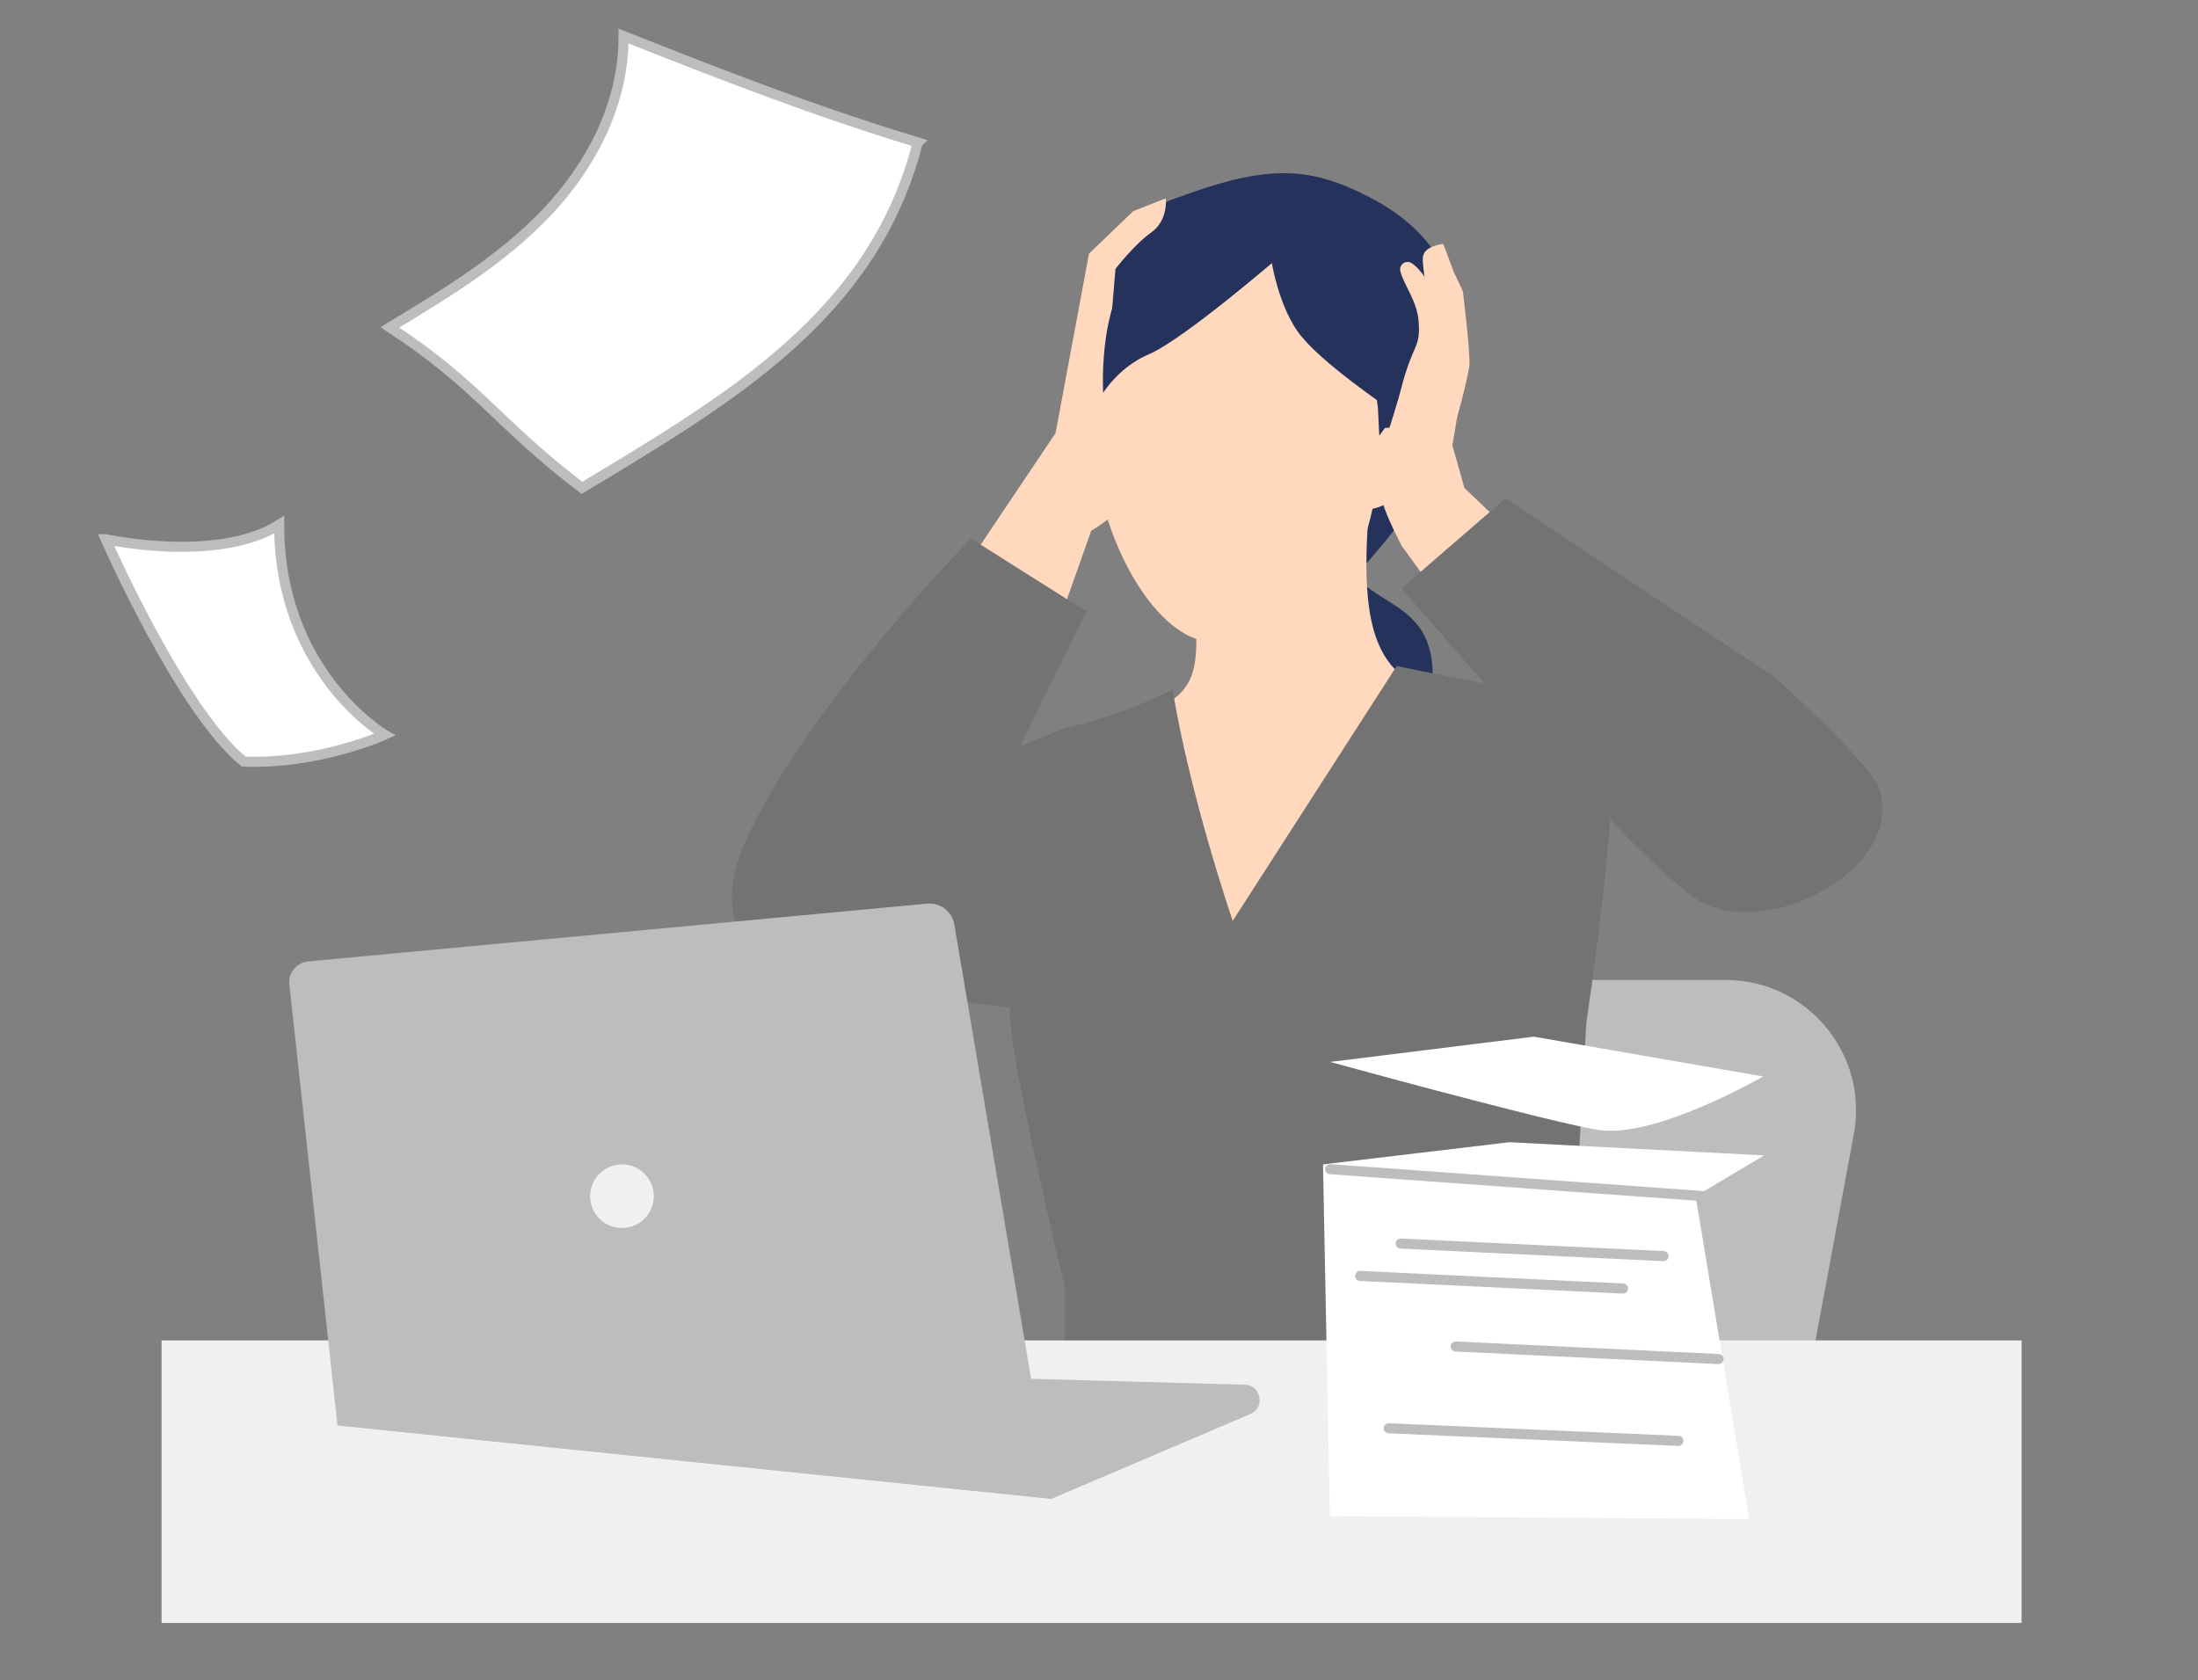 <svg xmlns="http://www.w3.org/2000/svg" xmlns:xlink="http://www.w3.org/1999/xlink" id="_&#x30EC;&#x30A4;&#x30E4;&#x30FC;_2" data-name="&#x30EC;&#x30A4;&#x30E4;&#x30FC; 2" viewBox="0 0 654.06 500"><rect x="0" y="0" width="654.06" height="500" fill="#808080" stroke="none"/><defs><style>      .cls-1 {        stroke-linecap: round;        stroke-linejoin: round;      }      .cls-1, .cls-2 {        fill: none;      }      .cls-1, .cls-3 {        stroke: #bdbdbd;        stroke-width: 3px;      }      .cls-4 {        clip-path: url(#clippath);      }      .cls-2, .cls-5, .cls-6, .cls-7, .cls-8, .cls-9, .cls-10 {        stroke-width: 0px;      }      .cls-3 {        stroke-miterlimit: 10;      }      .cls-3, .cls-8 {        fill: #fff;      }      .cls-5 {        fill: #25335c;      }      .cls-6 {        fill: #bdbdbd;      }      .cls-7 {        fill: #737373;      }      .cls-9 {        fill: #ffd8bd;      }      .cls-10 {        fill: #f0f0f0;      }    </style><clipPath id="clippath"><rect class="cls-2" width="654.06" height="500"></rect></clipPath></defs><g id="_&#x30EC;&#x30A4;&#x30E4;&#x30FC;_1-2" data-name="&#x30EC;&#x30A4;&#x30E4;&#x30FC; 1"><g class="cls-4"><path class="cls-5" d="m399.67,159.98c-1.44,5.83,2.86,11.57,7.7,15.12,4.84,3.55,10.59,6.08,14.35,10.77,6.94,8.67,4.72,21.26,1.88,32-2.66,10.05-6.01,20.74-14.26,27.07-9.88,7.58-24.92,6.28-34.64-1.52-9.71-7.8-14.27-20.88-13.57-33.32.7-12.44,6.14-24.23,13.45-34.32,7.31-10.09,16.45-18.68,25.09-15.8Z"></path><path class="cls-6" d="m410.07,471.49l28.8-179.86h74.61c24.27,0,42.59,22.03,38.16,45.9l-23.93,128.86-117.64,5.1Z"></path><path class="cls-5" d="m392.89,183.05c28.68-31.31,43.39-50.07,42.88-75.97-.41-21.32-7.32-37.65-28.42-48.48-18.21-9.35-30.5-9.66-57.71.49-13.4,12.17-15.44,36.51-14.95,49.1.48,12.17,29.39,78.06,58.2,74.86Z"></path><path class="cls-9" d="m407.59,148.31c-6.31.71-45.99,19.37-52.31,18.67,0,30.47,7.28,41.24-24.29,47.72-8.66,1.78-23.98,6.12-24.57,21.17,0,51.94,23.56,77.29,68.59,77.29,51.12,0,85.22-20.42,85.22-77.85-13.66-10.93-11.47-25.39-21.77-26.69-28.74-3.63-34.53-17.66-30.87-60.3Z"></path><path class="cls-5" d="m325.55,123.56s-4.54-28.19.24-39.68c4.18-10.03,16.28-22.66,23.86-24.78,7.58-2.12,26.19,5.06,26.19,5.06,0,0-28.96,46.94-50.29,59.4Z"></path><path class="cls-9" d="m372.24,71.39c-33.49-4.75-50.03,22.53-47.08,60.82,2.25,29.18,18.3,56.07,33.32,58.58,20.8,3.48,38.17-7.33,45.74-25.61,10.09-24.36,16.02-86.99-31.98-93.79Z"></path><path class="cls-7" d="m316.81,382.91v44.11h161.2l-10.34-44.11,4.36-78.33s11.29-75.02,7.1-93.37c-22.06-5.01-57.87-11.73-63.51-13.01l-48.8,75.85s-12.64-36.74-17.91-68.93c0,0-11.84,6.87-32.09,11.58,0,0-9.87,46.91-16.23,83.23-1.6,9.11,16.23,82.99,16.23,82.99Z"></path><rect class="cls-10" x="48.08" y="398.9" width="553.49" height="84.09"></rect><path class="cls-7" d="m316.81,216.69l-43.01,17.7-44.19,52.4s-1.7,2.25,23.17,6.47,57.72,7.81,57.72,7.81l6.3-84.38Z"></path><path class="cls-9" d="m407.2,127.69c3.73.2,8.24-1.48,11.19.6,8.1,5.72-.14,24.09-13.42,23.37-.15-7.46-.31-14.92,2.23-23.97Z"></path><path class="cls-5" d="m337.38,80.93l42.43-2.78s12.33,9.77,20.31,17.03c7.97,7.27,9.91,26.27,9.91,26.27l.4,8.19,9.12-12.36s-13.83-46.77-30.55-50.09c-16.72-3.32-32.43-6.22-42.57.35-10.14,6.56-9.05,13.39-9.05,13.39Z"></path><path class="cls-9" d="m314.11,128.87l9.94-53.38,13.17-12.66,9.68-3.8s.8,6.48-4.31,10.13c-5.11,3.64-10.66,10.87-10.66,10.87l-1.58,19.02,13.02,19.46s4.03,14.34-1.29,23.29c-5.32,8.95-17.37,16.18-17.37,16.18l-8.94,25.2-27.24-16.19,25.58-38.11Z"></path><path class="cls-7" d="m288.9,160.26l34.38,21.71-44.29,89.82c-8.95,18.16-31.42,25.34-48.96,15.24-10.59-6.1-17.02-17.16-7.92-37.18,18.28-40.2,66.79-89.59,66.79-89.59Z"></path><path class="cls-5" d="m382.38,74.97s-29.92,25.99-40.57,30.49c-8.86,3.74-13.54,11.45-13.54,11.45,0,0-1.89-31.52,12.6-39.84,14.49-8.31,41.51-2.11,41.51-2.11Z"></path><path class="cls-5" d="m377.89,74.86s1.75,14.67,8.36,23.94c6.33,8.88,27.32,22.92,27.32,22.92,0,0-9.68-48.9-35.69-46.86Z"></path><path class="cls-6" d="m372.07,420.81l-59.21,25.24-212.43-21.86,115.21-16.39,154.78,4.29c4.87.13,6.14,6.8,1.65,8.72Z"></path><path class="cls-6" d="m100.43,424.19l-14.33-131.23c-.38-3.44,2.14-6.52,5.58-6.84l184.2-17.2c3.92-.37,7.45,2.35,8.11,6.23l28.87,170.89-212.43-21.86Z"></path><circle class="cls-10" cx="185.08" cy="355.98" r="9.47"></circle><path class="cls-9" d="m445.15,201.2l-27.96-38.65s-7.51-13.59-7.11-19.99c.5-7.97,5-19.5,6.88-26.97,3.4-13.46,5.81-11.63,5.18-19.92-.48-6.3-4.34-10.59-5.43-14.95-.48-1.91,1.59-3.46,3.28-2.44,2.76,1.66,6.43,7.3,7.4,10.42,1.83,5.85,4.08,21.8,4.08,21.8l.07,19.76,4.24,14.96,31.88,30.5-22.52,25.47Z"></path><path class="cls-7" d="m528.39,201.7l-80.38-53.39-30.96,26.77s67.09,78.38,87.15,92.13c20.42,13.99,63.97-8.95,54.68-33.24-2.66-6.94-30.49-32.27-30.49-32.27Z"></path><path class="cls-9" d="m425.57,90.94s-2.57-11.3-2.14-14.56,6.05-3.8,6.05-3.8l3.16,8.47,2.67,5.62s2.35,19.05,1.92,22.35c-.43,3.3-3.78,16.02-3.78,16.02l-2.18,13.02-5.7-47.13Z"></path><path class="cls-3" d="m273.09,42.41c-13.04,51.47-56.18,76.39-99.92,102.78-25.4-19.34-30.46-30.27-57.16-47.77,16.54-9.98,33.3-20.13,46.62-34.13,13.32-13.99,23.01-32.55,22.93-52.55,27.78,10.96,55.55,21.93,87.54,31.66Z"></path><path class="cls-3" d="m31.47,160.47s33.1,7.28,51.6-4.3c0,44.13,31.4,62.48,31.4,62.48,0,0-19.31,8.84-41.97,8-18.7-15.22-41.04-66.18-41.04-66.18Z"></path><polygon class="cls-8" points="393.69 346.52 504.56 355.98 520.52 452.06 395.73 451.2 393.69 346.52"></polygon><path class="cls-8" d="m395.81,316.02s62.44,17.21,79.39,20.2c16.94,2.99,49.46-15.87,49.46-15.87l-68.25-11.84-60.6,7.52Z"></path><polygon class="cls-8" points="393.69 346.52 449.12 339.92 524.94 343.85 504.56 355.98 393.69 346.52"></polygon><line class="cls-1" x1="395.81" y1="347.95" x2="507.1" y2="355.98"></line><line class="cls-1" x1="416.8" y1="370.07" x2="495.02" y2="373.82"></line><line class="cls-1" x1="404.74" y1="379.71" x2="482.96" y2="383.46"></line><line class="cls-1" x1="433.17" y1="400.71" x2="511.39" y2="404.45"></line><line class="cls-1" x1="413.24" y1="425.05" x2="499.45" y2="428.8"></line></g></g></svg>